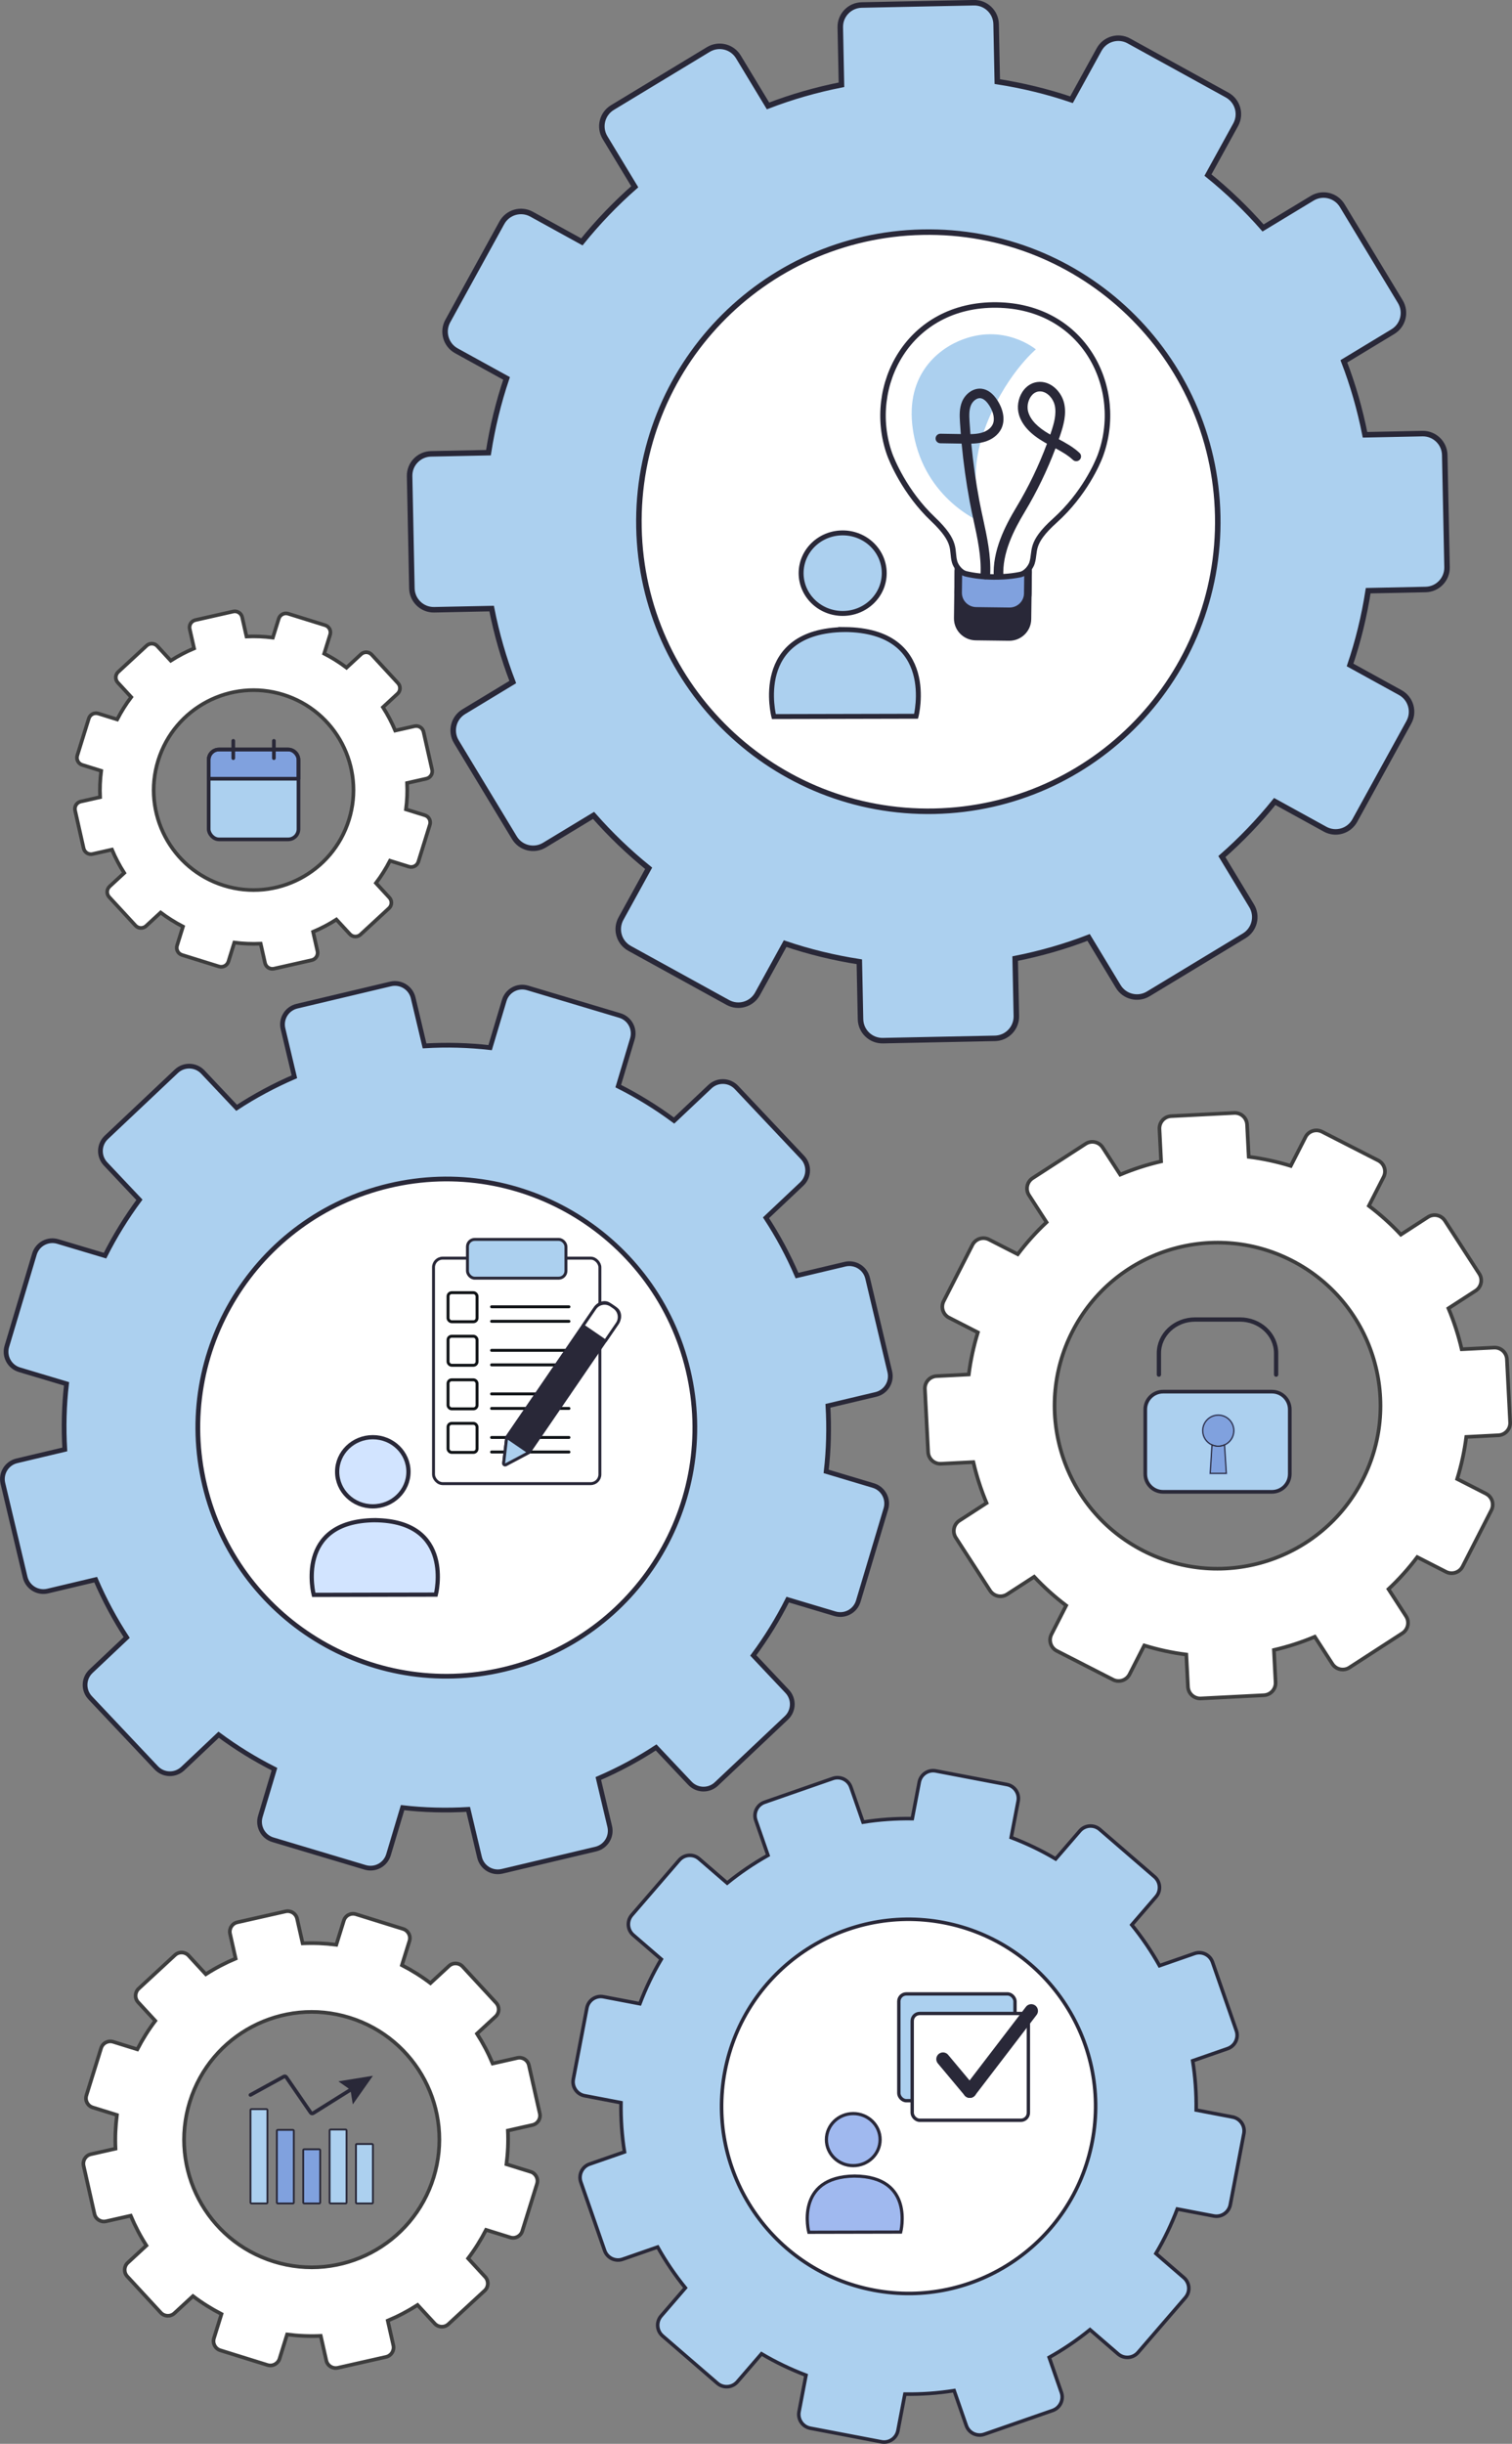 <?xml version="1.0" encoding="UTF-8"?> <svg xmlns="http://www.w3.org/2000/svg" id="Layer_2" data-name="Layer 2" viewBox="0 0 936.24 1512.5"><rect x="0" y="0" width="936.24" height="1512.5" fill="#808080" stroke="none"/> <defs> <style> .cls-1, .cls-2, .cls-3, .cls-4, .cls-5, .cls-6, .cls-7, .cls-8, .cls-9, .cls-10, .cls-11, .cls-12, .cls-13, .cls-14, .cls-15, .cls-16, .cls-17, .cls-18, .cls-19, .cls-20, .cls-21, .cls-22, .cls-23 { stroke: #292838; } .cls-1, .cls-2, .cls-4, .cls-8, .cls-10, .cls-11, .cls-12, .cls-15, .cls-17, .cls-18, .cls-19, .cls-24, .cls-21, .cls-22 { stroke-linecap: round; } .cls-1, .cls-2, .cls-4, .cls-9, .cls-11, .cls-12, .cls-15, .cls-17, .cls-19, .cls-21, .cls-22 { stroke-linejoin: round; } .cls-1, .cls-2, .cls-4, .cls-9, .cls-25, .cls-24 { stroke-width: 1.81px; } .cls-1, .cls-6, .cls-7, .cls-9, .cls-11, .cls-13, .cls-16, .cls-20, .cls-26 { fill: #acd0ef; } .cls-2, .cls-17, .cls-27 { fill: #292838; } .cls-3, .cls-5, .cls-6, .cls-7, .cls-8, .cls-10, .cls-25, .cls-13, .cls-14, .cls-28, .cls-16, .cls-29, .cls-18, .cls-24, .cls-20, .cls-23 { stroke-miterlimit: 10; } .cls-3, .cls-7 { stroke-width: 1.14px; } .cls-3, .cls-28, .cls-19, .cls-30 { fill: #80a1de; } .cls-4, .cls-12, .cls-29, .cls-31, .cls-21 { fill: #fff; } .cls-5 { stroke-width: 3.05px; } .cls-5, .cls-8, .cls-10, .cls-25, .cls-14, .cls-15, .cls-18, .cls-24, .cls-22, .cls-23 { fill: none; } .cls-6 { stroke-width: 2.93px; } .cls-8, .cls-16, .cls-29, .cls-22 { stroke-width: 2.27px; } .cls-10 { stroke-width: .66px; } .cls-11, .cls-12 { stroke-width: 2.08px; } .cls-25, .cls-24 { stroke: #101316; } .cls-13 { stroke-width: 2.2px; } .cls-14 { stroke-width: 2.62px; } .cls-15 { stroke-width: 8.3px; } .cls-28 { stroke: #80a1de; stroke-width: 1.33px; } .cls-29 { stroke: #3d3d3d; } .cls-17, .cls-19 { stroke-width: 4.7px; } .cls-18 { stroke-width: 2.65px; } .cls-20 { stroke-width: 3.41px; } .cls-27, .cls-32, .cls-26, .cls-33, .cls-30, .cls-31 { stroke-width: 0px; } .cls-32 { fill: #d2e4ff; } .cls-33 { fill: #a0b9ef; } .cls-21 { stroke-width: 3.41px; } .cls-23 { stroke-width: 1.97px; } </style> </defs> <g id="Layer_1-2" data-name="Layer 1"> <g> <g> <path class="cls-29" d="M328.58,1344.11l-14.97-4.66c.89-6.99,1.19-13.96.87-20.84l15.25-3.44c3.22-.73,5.23-3.92,4.51-7.14l-6.74-29.86c-.73-3.22-3.92-5.23-7.14-4.51l-15.3,3.45c-2.7-6.42-5.94-12.59-9.7-18.46l11.52-10.64c2.42-2.24,2.57-6.01.34-8.43l-20.77-22.49c-2.24-2.42-6.01-2.57-8.43-.34l-11.49,10.61c-5.49-4.17-11.4-7.88-17.66-11.11l4.66-14.97c.98-3.15-.78-6.49-3.93-7.47l-29.23-9.1c-3.15-.98-6.49.78-7.47,3.93l-4.66,14.97c-6.99-.89-13.96-1.19-20.84-.87l-3.44-15.26c-.73-3.22-3.92-5.23-7.14-4.51l-29.86,6.74c-3.22.73-5.23,3.92-4.51,7.14l3.45,15.3c-6.42,2.7-12.59,5.94-18.46,9.7l-10.64-11.52c-2.24-2.42-6.01-2.57-8.43-.34l-22.49,20.77c-2.42,2.24-2.57,6.01-.34,8.43l10.61,11.49c-4.17,5.49-7.88,11.4-11.11,17.66l-14.97-4.66c-3.15-.98-6.49.78-7.47,3.93l-9.1,29.23c-.98,3.15.78,6.49,3.93,7.47l14.97,4.66c-.89,6.99-1.19,13.96-.87,20.84l-15.25,3.44c-3.22.73-5.23,3.92-4.51,7.14l6.74,29.86c.73,3.22,3.92,5.23,7.14,4.51l15.3-3.45c2.7,6.42,5.94,12.59,9.7,18.46l-11.52,10.64c-2.42,2.24-2.57,6.01-.34,8.43l20.77,22.49c2.24,2.42,6.01,2.57,8.43.34l11.49-10.61c5.49,4.17,11.4,7.88,17.66,11.11l-4.66,14.97c-.98,3.15.78,6.49,3.93,7.47l29.23,9.1c3.15.98,6.49-.78,7.47-3.93l4.66-14.97c6.99.89,13.96,1.19,20.84.87l3.44,15.25c.73,3.22,3.92,5.23,7.14,4.51l29.86-6.74c3.22-.73,5.23-3.92,4.51-7.14l-3.45-15.3c6.42-2.7,12.59-5.94,18.46-9.7l10.64,11.52c2.24,2.42,6.01,2.57,8.43.34l22.49-20.77c2.42-2.24,2.57-6.01.34-8.43l-10.61-11.49c4.17-5.49,7.88-11.4,11.11-17.66l14.97,4.66c3.15.98,6.49-.78,7.47-3.93l9.1-29.23c.98-3.15-.78-6.49-3.93-7.47ZM169.53,1399.66c-41.67-12.97-64.94-57.26-51.97-98.94,12.97-41.67,57.26-64.94,98.94-51.97,41.67,12.97,64.94,57.26,51.97,98.94-12.97,41.67-57.26,64.94-98.94,51.97Z"></path> <g> <g> <rect class="cls-7" x="155.1" y="1305.34" width="10.5" height="58.37" rx=".57" ry=".57"></rect> <rect class="cls-3" x="171.43" y="1318.18" width="10.5" height="45.54" rx=".57" ry=".57"></rect> <rect class="cls-3" x="187.76" y="1330.19" width="10.5" height="33.53" rx=".57" ry=".57"></rect> <rect class="cls-7" x="204.09" y="1317.96" width="10.5" height="45.76" rx=".57" ry=".57"></rect> <rect class="cls-7" x="220.41" y="1326.91" width="10.5" height="36.81" rx=".57" ry=".57"></rect> </g> <g> <path class="cls-8" d="M155.1,1296.55l20.7-11.37c.5-.27,1.12-.12,1.44.34l15.17,22.02c.33.48.99.62,1.49.31l25.5-15.95"></path> <polygon class="cls-27" points="218.45 1302.42 217.02 1293.39 209.52 1288.14 230.91 1284.7 218.45 1302.42"></polygon> </g> </g> </g> <g> <path class="cls-29" d="M920.13,924.44l-17.83-9.11c2.64-8.6,4.53-17.3,5.62-26.03l19.94-1.02c4.2-.21,7.44-3.8,7.22-8l-1.99-39.03c-.21-4.2-3.8-7.44-8-7.22l-20,1.02c-2-8.66-4.75-17.13-8.19-25.32l16.81-10.88c3.53-2.29,4.54-7.01,2.25-10.54l-21.24-32.81c-2.29-3.53-7.01-4.54-10.54-2.25l-16.76,10.85c-6-6.43-12.63-12.38-19.8-17.81l9.11-17.83c1.92-3.75.43-8.34-3.32-10.25l-34.8-17.79c-3.75-1.92-8.34-.43-10.25,3.32l-9.11,17.83c-8.6-2.64-17.3-4.53-26.03-5.62l-1.02-19.94c-.21-4.2-3.8-7.44-8-7.22l-39.03,1.99c-4.2.21-7.44,3.8-7.22,8l1.02,20c-8.66,2-17.13,4.75-25.32,8.19l-10.88-16.81c-2.29-3.53-7.01-4.54-10.54-2.25l-32.81,21.24c-3.53,2.29-4.54,7.01-2.25,10.54l10.85,16.76c-6.43,6-12.38,12.63-17.81,19.8l-17.83-9.11c-3.75-1.92-8.34-.43-10.25,3.32l-17.79,34.8c-1.92,3.75-.43,8.34,3.32,10.25l17.83,9.11c-2.64,8.6-4.53,17.3-5.62,26.03l-19.94,1.02c-4.2.21-7.44,3.8-7.22,8l1.99,39.03c.21,4.2,3.8,7.44,8,7.22l20-1.02c2,8.66,4.75,17.13,8.19,25.32l-16.81,10.88c-3.53,2.29-4.54,7.01-2.25,10.54l21.24,32.81c2.29,3.53,7.01,4.54,10.54,2.25l16.76-10.85c6,6.43,12.63,12.38,19.8,17.81l-9.11,17.83c-1.92,3.75-.43,8.34,3.32,10.25l34.8,17.79c3.75,1.92,8.34.43,10.25-3.32l9.11-17.83c8.6,2.64,17.3,4.53,26.03,5.62l1.02,19.94c.21,4.2,3.8,7.44,8,7.22l39.03-1.99c4.2-.21,7.44-3.8,7.22-8l-1.02-20c8.66-2,17.13-4.75,25.32-8.19l10.88,16.81c2.29,3.53,7.01,4.54,10.54,2.25l32.81-21.24c3.53-2.29,4.54-7.01,2.25-10.54l-10.85-16.76c6.43-6,12.38-12.63,17.81-19.8l17.83,9.11c3.75,1.92,8.34.43,10.25-3.32l17.79-34.8c1.92-3.75.43-8.34-3.32-10.25ZM707.98,959.8c-49.61-25.36-69.27-86.14-43.91-135.75,25.36-49.61,86.14-69.27,135.75-43.91,49.61,25.36,69.27,86.14,43.91,135.75-25.36,49.61-86.14,69.27-135.75,43.91Z"></path> <g> <path class="cls-16" d="M787.61,861.29h-67.42c-6.09,0-11.03,4.94-11.03,11.03v39.92c0,6.09,4.94,11.05,11.03,11.05h67.42c6.09,0,11.03-4.95,11.03-11.05v-39.92c0-6.09-4.94-11.03-11.03-11.03Z"></path> <path class="cls-18" d="M717.6,850.75v-13.21c0-11.54,10.01-20.89,22.36-20.89h27.86c12.35,0,22.36,9.35,22.36,20.89v13.21"></path> <g> <g> <path class="cls-28" d="M763.95,885.44c0,3.95-2.37,7.32-5.76,8.8-1.17.51-2.47.8-3.83.8-1.37,0-2.67-.29-3.84-.8-3.39-1.48-5.76-4.85-5.76-8.8,0-5.29,4.3-9.59,9.6-9.59,5.29,0,9.59,4.3,9.59,9.59Z"></path> <path class="cls-28" d="M759.3,911.84h-9.89s1.11-17.61,1.11-17.61c1.17.51,2.47.8,3.84.8,1.36,0,2.66-.29,3.83-.8l1.11,17.61Z"></path> </g> <g> <path class="cls-10" d="M763.95,885.44c0,3.95-2.37,7.32-5.76,8.8-1.17.51-2.47.8-3.83.8-1.37,0-2.67-.29-3.84-.8-3.39-1.48-5.76-4.85-5.76-8.8,0-5.29,4.3-9.59,9.6-9.59,5.29,0,9.59,4.3,9.59,9.59Z"></path> <path class="cls-10" d="M759.3,911.84h-9.89s1.11-17.61,1.11-17.61c1.17.51,2.47.8,3.84.8,1.36,0,2.66-.29,3.83-.8l1.11,17.61Z"></path> </g> </g> </g> </g> <g> <path class="cls-29" d="M263.11,504.57l-11.72-3.65c.7-5.47.93-10.92.68-16.31l11.94-2.69c2.52-.57,4.1-3.07,3.53-5.58l-5.27-23.37c-.57-2.52-3.07-4.1-5.58-3.53l-11.97,2.7c-2.11-5.02-4.65-9.85-7.59-14.44l9.02-8.33c1.9-1.75,2.01-4.71.26-6.6l-16.25-17.6c-1.75-1.9-4.71-2.01-6.6-.26l-8.99,8.3c-4.3-3.26-8.92-6.16-13.82-8.69l3.65-11.72c.77-2.46-.61-5.08-3.07-5.85l-22.88-7.12c-2.46-.77-5.08.61-5.85,3.07l-3.65,11.72c-5.47-.7-10.92-.93-16.31-.68l-2.69-11.94c-.57-2.52-3.07-4.1-5.58-3.53l-23.37,5.27c-2.52.57-4.1,3.07-3.53,5.58l2.7,11.97c-5.02,2.11-9.85,4.65-14.44,7.59l-8.33-9.02c-1.75-1.9-4.71-2.01-6.6-.26l-17.6,16.25c-1.9,1.75-2.01,4.71-.26,6.6l8.3,8.99c-3.26,4.3-6.16,8.92-8.69,13.82l-11.72-3.65c-2.46-.77-5.08.61-5.85,3.07l-7.12,22.88c-.77,2.46.61,5.08,3.07,5.85l11.72,3.65c-.7,5.47-.93,10.92-.68,16.31l-11.94,2.69c-2.52.57-4.1,3.07-3.53,5.58l5.27,23.37c.57,2.52,3.07,4.1,5.58,3.53l11.97-2.7c2.11,5.02,4.65,9.85,7.59,14.44l-9.02,8.33c-1.9,1.75-2.01,4.71-.26,6.6l16.25,17.6c1.75,1.9,4.71,2.01,6.6.26l8.99-8.3c4.3,3.26,8.92,6.16,13.82,8.69l-3.65,11.72c-.77,2.46.61,5.08,3.07,5.85l22.88,7.12c2.46.77,5.08-.61,5.85-3.07l3.65-11.72c5.47.7,10.92.93,16.31.68l2.69,11.94c.57,2.52,3.07,4.1,5.58,3.53l23.37-5.27c2.52-.57,4.1-3.07,3.53-5.58l-2.7-11.97c5.02-2.11,9.85-4.65,14.44-7.59l8.33,9.02c1.75,1.9,4.71,2.01,6.6.26l17.6-16.25c1.9-1.75,2.01-4.71.26-6.6l-8.3-8.99c3.26-4.3,6.16-8.92,8.69-13.82l11.72,3.65c2.46.77,5.08-.61,5.85-3.07l7.12-22.88c.77-2.46-.61-5.08-3.07-5.85ZM138.64,548.04c-32.61-10.15-50.82-44.81-40.67-77.43,10.15-32.61,44.81-50.82,77.43-40.67,32.61,10.15,50.82,44.81,40.67,77.43-10.15,32.61-44.81,50.82-77.43,40.67Z"></path> <g> <g> <rect class="cls-26" x="129.21" y="463.87" width="55.61" height="55.61" rx="6.37" ry="6.37"></rect> <path class="cls-26" d="M184.82,470.24v11.73h-55.61s0-11.73,0-11.73c0-3.52,2.85-6.37,6.37-6.37h42.86c3.52,0,6.37,2.85,6.37,6.37Z"></path> </g> <path class="cls-30" d="M184.82,470.24v11.73h-55.61s0-11.73,0-11.73c0-3.52,2.85-6.37,6.37-6.37h42.86c3.52,0,6.37,2.85,6.37,6.37Z"></path> <g> <rect class="cls-22" x="129.21" y="463.87" width="55.61" height="55.61" rx="6.37" ry="6.37"></rect> <path class="cls-22" d="M184.82,470.24v11.73h-55.61s0-11.73,0-11.73c0-3.52,2.85-6.37,6.37-6.37h42.86c3.52,0,6.37,2.85,6.37,6.37Z"></path> <line class="cls-22" x1="144.44" y1="458.51" x2="144.44" y2="469.23"></line> <line class="cls-22" x1="169.59" y1="458.51" x2="169.59" y2="469.23"></line> </g> </g> </g> <g> <circle class="cls-31" cx="574.83" cy="322.89" r="179.07"></circle> <path class="cls-20" d="M880.78,268.36l-35.56.73c-3.1-15.68-7.46-30.89-13.09-45.47l30.35-18.36c6.4-3.87,8.45-12.19,4.58-18.59l-35.94-59.41c-3.87-6.4-12.19-8.45-18.59-4.58l-30.43,18.41c-10.42-11.87-21.83-22.82-34.11-32.74l17.15-31.16c3.6-6.55,1.22-14.78-5.33-18.39l-60.83-33.48c-6.55-3.6-14.78-1.22-18.39,5.33l-17.1,31.07c-14.8-5.02-30.17-8.76-45.96-11.22l-.73-35.56c-.15-7.47-6.34-13.41-13.81-13.26l-69.42,1.42c-7.47.15-13.41,6.34-13.26,13.81l.73,35.56c-15.68,3.1-30.88,7.46-45.47,13.09l-18.36-30.35c-3.87-6.4-12.19-8.45-18.59-4.58l-59.41,35.94c-6.4,3.87-8.45,12.19-4.58,18.59l18.41,30.43c-11.87,10.42-22.82,21.83-32.74,34.11l-31.16-17.15c-6.55-3.6-14.78-1.22-18.39,5.33l-33.48,60.83c-3.6,6.55-1.22,14.78,5.33,18.39l31.07,17.1c-5.02,14.8-8.76,30.17-11.22,45.96l-35.56.73c-7.47.15-13.41,6.34-13.26,13.81l1.42,69.42c.15,7.47,6.34,13.41,13.81,13.26l35.56-.73c3.1,15.68,7.46,30.88,13.09,45.47l-30.35,18.36c-6.4,3.87-8.45,12.19-4.58,18.59l35.94,59.41c3.87,6.4,12.19,8.45,18.59,4.58l30.43-18.41c10.42,11.87,21.83,22.82,34.11,32.74l-17.15,31.16c-3.6,6.55-1.22,14.78,5.33,18.39l60.83,33.48c6.55,3.61,14.78,1.22,18.39-5.33l17.1-31.07c14.8,5.02,30.17,8.76,45.96,11.22l.73,35.56c.15,7.47,6.34,13.41,13.81,13.26l69.42-1.42c7.47-.15,13.41-6.34,13.26-13.81l-.73-35.56c15.68-3.1,30.88-7.46,45.47-13.09l18.36,30.35c3.87,6.4,12.19,8.45,18.59,4.58l59.41-35.94c6.4-3.87,8.45-12.19,4.58-18.59l-18.41-30.43c11.87-10.42,22.82-21.83,32.74-34.11l31.16,17.15c6.55,3.61,14.78,1.22,18.39-5.33l33.48-60.83c3.6-6.55,1.22-14.78-5.33-18.39l-31.07-17.1c5.02-14.8,8.76-30.17,11.22-45.96l35.56-.73c7.47-.15,13.41-6.34,13.26-13.81l-1.42-69.42c-.15-7.47-6.34-13.41-13.81-13.26ZM578.5,502.07c-98.96,2.03-180.83-76.56-182.86-175.52-2.03-98.96,76.56-180.83,175.52-182.86,98.96-2.03,180.83,76.56,182.86,175.52,2.03,98.96-76.56,180.83-175.52,182.86Z"></path> <g> <path class="cls-17" d="M614.99,351.83l-21.56,1.66-.38,29.16c-.08,6.17,4.91,11.24,11.15,11.32l20.56.26c6.24.08,11.36-4.86,11.44-11.03l.38-29.36-21.59-2.02Z"></path> <path class="cls-19" d="M615.2,335.94l-21.66,9.13-.28,21.7c-.08,6.17,4.91,11.24,11.15,11.32l20.56.26c6.24.08,11.36-4.86,11.44-11.03l.28-21.89-21.49-9.49Z"></path> <path class="cls-21" d="M681.18,282.38c-1.46,3.85-9.63,23.32-27.99,39.82-15.8,14.22-11.78,18.68-14.16,26.26-.72,2.33-3.53,6.36-7.29,7.14-3.24.68-6.77,1.12-10.4,1.33-1.97.12-3.97.17-5.96.15-5.97-.04-11.95-.68-17.15-1.9-3.74-.89-6.44-4.99-7.1-7.32-2.18-7.65,1.96-12-13.47-26.61-17.39-16.47-25.58-36.6-26.94-40.53-14.56-41.83,11.82-92.66,66.43-91.96,54.61.7,79.67,52.19,64.03,93.62Z"></path> <path class="cls-26" d="M641.4,216.23s-20.16-17.01-47.69-5.17c-15.07,6.48-35.71,24.31-27.24,61.22,8.97,39.1,42.86,51.71,42.86,51.71,0,0-11.87-24.57.21-57.94,12.08-33.37,31.86-49.81,31.86-49.81Z"></path> <path class="cls-27" d="M668.49,280.34c-3.84-3.6-8.39-6.12-12.86-8.5.29-.8.57-1.61.83-2.41,2.02-6,4.05-12.97,2.45-19.89-1.63-7.13-8.44-14.17-16.59-13.1-3.71.49-7,2.65-9.23,6.08-2.72,4.16-3.52,9.63-2.1,14.29,1.96,6.42,7.11,11.96,15.72,16.92.52.3,1.05.59,1.58.89-5.09,13.63-11.43,26.8-18.93,39.25-7.04,11.7-14.99,27.18-14,43.22,2,.02,3.99-.03,5.96-.15,0-.02,0-.05,0-.07-.94-14.47,6.54-28.96,13.17-39.98,7.52-12.5,13.92-25.73,19.09-39.42,3.97,2.13,7.7,4.28,10.79,7.17,1.19,1.12,3.08,1.06,4.21-.12,1.13-1.19,1.08-3.06-.11-4.18ZM650.33,268.97c-.21-.13-.41-.24-.6-.35-7.25-4.18-11.52-8.6-13.01-13.53-.92-3-.36-6.67,1.4-9.38.9-1.38,2.5-3.1,5-3.42.54-.07,1.09-.07,1.6-.01,4.01.46,7.45,4.48,8.38,8.55,1.24,5.45-.53,11.49-2.29,16.72-.17.47-.32.93-.48,1.41Z"></path> <path class="cls-27" d="M609.79,358.52c-1.55-.18-2.71-1.51-2.63-3.07.54-11.07-1.9-22.31-4.27-33.18-.82-3.75-1.66-7.63-2.37-11.46-2.23-11.96-3.93-24.1-5.08-36.26l-13.19-.21c-1.65-.03-2.96-1.37-2.93-3,.03-1.63,1.38-2.93,3.03-2.9l12.58.2c-.19-2.43-.37-4.87-.52-7.3-.28-4.44-.38-8.76,1.33-12.84,1.86-4.43,6.59-8.53,12.07-7.91.06,0,.11.01.17.02,3.63.48,6.87,2.88,9.61,7.15,3.96,6.16,4.85,12.55,2.44,17.54-1.88,3.89-5.82,6.9-10.82,8.26-2.58.7-5.23.94-7.78,1.01,1.14,11.78,2.79,23.56,4.95,35.16.7,3.74,1.53,7.58,2.34,11.29,2.45,11.24,4.98,22.87,4.4,34.71-.08,1.63-1.48,2.88-3.12,2.8-.07,0-.13,0-.2-.02ZM607.12,246.45c-2.43-.28-4.89,1.96-5.88,4.31-1.22,2.92-1.13,6.35-.89,10.21.16,2.57.34,5.14.55,7.72,2.31-.04,4.59-.23,6.72-.81,3.33-.91,5.89-2.77,7.02-5.12,1.48-3.07.7-7.49-2.09-11.83-1.21-1.88-3.12-4.17-5.37-4.47h-.06Z"></path> </g> <g> <g> <ellipse class="cls-26" cx="521.79" cy="354.73" rx="25.73" ry="24.93"></ellipse> <path class="cls-26" d="M523.09,389.63c-57.85.72-43.91,53.86-43.91,53.86l44.03-.1,44.03-.1s13.69-53.2-44.16-53.67Z"></path> </g> <g> <ellipse class="cls-5" cx="521.79" cy="354.73" rx="25.73" ry="24.93"></ellipse> <path class="cls-5" d="M523.09,389.63c-57.85.72-43.91,53.86-43.91,53.86l44.03-.1,44.03-.1s13.69-53.2-44.16-53.67Z"></path> </g> </g> </g> <g> <circle class="cls-31" cx="276.38" cy="883.54" r="153.71"></circle> <path class="cls-6" d="M523.23,782.41l-29.7,7.05c-5.44-12.59-11.85-24.57-19.21-35.78l22.14-20.9c4.67-4.41,4.88-11.76.47-16.43l-40.91-43.34c-4.41-4.67-11.76-4.88-16.43-.47l-22.21,20.96c-10.89-8.07-22.45-15.2-34.55-21.3l8.75-29.25c1.84-6.15-1.65-12.62-7.8-14.46l-57.1-17.08c-6.15-1.84-12.62,1.65-14.46,7.8l-8.73,29.17c-13.33-1.54-26.91-1.89-40.6-1.09l-7.05-29.7c-1.48-6.24-7.74-10.11-13.99-8.62l-57.99,13.76c-6.24,1.48-10.11,7.74-8.62,13.99l7.05,29.7c-12.59,5.44-24.56,11.85-35.78,19.21l-20.9-22.14c-4.41-4.67-11.76-4.88-16.43-.47l-43.34,40.91c-4.67,4.41-4.88,11.76-.47,16.43l20.96,22.21c-8.07,10.89-15.2,22.45-21.3,34.55l-29.25-8.75c-6.15-1.84-12.62,1.65-14.46,7.8l-17.08,57.1c-1.84,6.15,1.65,12.62,7.8,14.46l29.17,8.73c-1.54,13.33-1.89,26.91-1.09,40.6l-29.7,7.05c-6.24,1.48-10.11,7.74-8.62,13.99l13.76,57.99c1.48,6.24,7.74,10.11,13.99,8.62l29.7-7.05c5.44,12.59,11.85,24.56,19.21,35.78l-22.14,20.9c-4.67,4.41-4.88,11.76-.47,16.43l40.91,43.34c4.41,4.67,11.76,4.88,16.43.47l22.21-20.96c10.89,8.07,22.45,15.2,34.55,21.3l-8.75,29.25c-1.84,6.15,1.65,12.62,7.8,14.46l57.1,17.08c6.15,1.84,12.62-1.65,14.46-7.8l8.73-29.17c13.33,1.54,26.91,1.89,40.6,1.09l7.05,29.7c1.48,6.24,7.74,10.11,13.99,8.62l57.99-13.76c6.24-1.48,10.11-7.74,8.62-13.99l-7.05-29.7c12.59-5.44,24.56-11.85,35.78-19.21l20.9,22.14c4.41,4.67,11.76,4.88,16.43.47l43.34-40.91c4.67-4.41,4.88-11.76.47-16.43l-20.96-22.21c8.07-10.89,15.2-22.45,21.3-34.55l29.25,8.75c6.15,1.84,12.62-1.65,14.46-7.8l17.08-57.1c1.84-6.15-1.65-12.62-7.8-14.46l-29.17-8.73c1.54-13.33,1.89-26.91,1.09-40.6l29.7-7.05c6.24-1.48,10.11-7.74,8.62-13.99l-13.76-57.99c-1.48-6.24-7.74-10.11-13.99-8.62ZM311.89,1033.24c-82.67,19.61-165.59-31.51-185.2-114.18-19.61-82.67,31.51-165.59,114.18-185.2,82.67-19.61,165.59,31.51,185.2,114.18,19.61,82.67-31.51,165.59-114.18,185.2Z"></path> <g> <g> <ellipse class="cls-32" cx="230.85" cy="910.88" rx="22.08" ry="21.4"></ellipse> <path class="cls-32" d="M231.96,940.83c-49.65.62-37.69,46.24-37.69,46.24l37.8-.08,37.8-.08s11.75-45.67-37.91-46.07Z"></path> </g> <g> <ellipse class="cls-14" cx="230.85" cy="910.88" rx="22.08" ry="21.4"></ellipse> <path class="cls-14" d="M231.96,940.83c-49.65.62-37.69,46.24-37.69,46.24l37.8-.08,37.8-.08s11.75-45.67-37.91-46.07Z"></path> </g> </g> <g> <g> <rect class="cls-4" x="268.44" y="778.66" width="103.01" height="139.56" rx="5.69" ry="5.69"></rect> <rect class="cls-1" x="289.45" y="767.07" width="60.99" height="23.99" rx="4.49" ry="4.49"></rect> <g> <g> <rect class="cls-25" x="277.43" y="880.92" width="17.97" height="17.97" rx="2.25" ry="2.25"></rect> <g> <line class="cls-24" x1="304.39" y1="898.64" x2="352.3" y2="898.64"></line> <line class="cls-24" x1="304.39" y1="889.65" x2="352.3" y2="889.65"></line> </g> </g> <g> <rect class="cls-25" x="277.43" y="853.96" width="17.97" height="17.97" rx="2.25" ry="2.25"></rect> <g> <line class="cls-24" x1="304.39" y1="871.68" x2="352.3" y2="871.68"></line> <line class="cls-24" x1="304.39" y1="862.69" x2="352.3" y2="862.69"></line> </g> </g> <g> <rect class="cls-25" x="277.43" y="827" width="17.97" height="17.97" rx="2.25" ry="2.25"></rect> <g> <line class="cls-24" x1="304.39" y1="844.72" x2="352.3" y2="844.72"></line> <line class="cls-24" x1="304.39" y1="835.73" x2="352.3" y2="835.73"></line> </g> </g> <g> <rect class="cls-25" x="277.43" y="800.04" width="17.97" height="17.97" rx="2.25" ry="2.25"></rect> <g> <line class="cls-24" x1="304.39" y1="817.76" x2="352.3" y2="817.76"></line> <line class="cls-24" x1="304.39" y1="808.77" x2="352.3" y2="808.77"></line> </g> </g> </g> </g> <g> <path class="cls-2" d="M327.57,898.91s54.71-79.92,54.71-79.92c2.18-3.19,1.81-7.23-.82-9.03l-4.28-2.93c-2.63-1.8-6.54-.68-8.72,2.51l-54.71,79.92-1.9,16.12c-.09.75.7,1.3,1.37.94l14.34-7.61Z"></path> <path class="cls-4" d="M372.49,806.72h2.22c4.01,0,7.26,3.25,7.26,7.26v13h-16.74v-13c0-4.01,3.25-7.26,7.26-7.26Z" transform="translate(526.72 -68.24) rotate(34.39)"></path> <path class="cls-9" d="M313.76,889.45l-1.9,16.12c-.09.75.7,1.3,1.37.94l14.34-7.61-13.81-9.45Z"></path> </g> </g> </g> <g> <circle class="cls-31" cx="562.61" cy="1303.63" r="115.68"></circle> <path class="cls-13" d="M763.26,1310.22l-22.57-4.31c.14-10.32-.57-20.52-2.17-30.49l21.64-7.53c4.56-1.59,6.97-6.57,5.39-11.13l-14.74-42.36c-1.59-4.56-6.57-6.97-11.13-5.39l-21.7,7.55c-4.99-8.9-10.73-17.35-17.16-25.27l15.02-17.39c3.16-3.66,2.75-9.18-.9-12.33l-33.95-29.32c-3.66-3.16-9.18-2.75-12.34.9l-14.98,17.34c-8.68-5.16-17.89-9.58-27.54-13.25l4.31-22.57c.91-4.74-2.21-9.32-6.95-10.23l-44.06-8.41c-4.74-.91-9.32,2.21-10.23,6.95l-4.31,22.57c-10.32-.14-20.52.57-30.49,2.17l-7.53-21.64c-1.59-4.56-6.57-6.97-11.13-5.39l-42.36,14.74c-4.56,1.59-6.97,6.57-5.39,11.13l7.55,21.7c-8.9,4.99-17.35,10.73-25.27,17.16l-17.39-15.02c-3.66-3.16-9.18-2.75-12.34.9l-29.32,33.95c-3.16,3.66-2.75,9.18.9,12.34l17.34,14.98c-5.16,8.68-9.58,17.89-13.25,27.54l-22.57-4.31c-4.74-.91-9.32,2.21-10.23,6.95l-8.41,44.06c-.91,4.74,2.21,9.32,6.95,10.23l22.57,4.31c-.14,10.32.57,20.52,2.17,30.49l-21.64,7.53c-4.56,1.59-6.97,6.57-5.39,11.13l14.74,42.36c1.59,4.56,6.57,6.97,11.13,5.39l21.7-7.55c4.99,8.9,10.73,17.35,17.16,25.27l-15.02,17.39c-3.16,3.66-2.75,9.18.9,12.33l33.95,29.32c3.66,3.16,9.18,2.75,12.34-.9l14.98-17.34c8.68,5.16,17.89,9.58,27.54,13.25l-4.31,22.57c-.91,4.74,2.21,9.32,6.95,10.23l44.06,8.41c4.74.91,9.32-2.21,10.23-6.95l4.31-22.57c10.32.14,20.52-.57,30.49-2.17l7.53,21.64c1.59,4.56,6.57,6.97,11.13,5.39l42.36-14.74c4.56-1.59,6.97-6.57,5.39-11.13l-7.55-21.7c8.9-4.99,17.35-10.73,25.27-17.16l17.39,15.02c3.66,3.16,9.18,2.75,12.34-.9l29.32-33.95c3.16-3.66,2.75-9.18-.9-12.33l-17.34-14.98c5.16-8.68,9.58-17.89,13.25-27.54l22.57,4.31c4.74.91,9.32-2.21,10.23-6.95l8.41-44.06c.91-4.74-2.21-9.32-6.95-10.23ZM540.89,1417.36c-62.81-12-104-72.64-92.01-135.45,12-62.81,72.64-104,135.45-92.01,62.81,12,104,72.64,92.01,135.45-12,62.81-72.64,104-135.45,92.01Z"></path> <g> <g> <ellipse class="cls-33" cx="528.34" cy="1324.21" rx="16.62" ry="16.11"></ellipse> <path class="cls-33" d="M529.18,1346.75c-37.37.47-28.36,34.8-28.36,34.8l28.45-.06,28.45-.06s8.84-34.37-28.53-34.67Z"></path> </g> <g> <ellipse class="cls-23" cx="528.34" cy="1324.21" rx="16.62" ry="16.11"></ellipse> <path class="cls-23" d="M529.18,1346.75c-37.37.47-28.36,34.8-28.36,34.8l28.45-.06,28.45-.06s8.84-34.37-28.53-34.67Z"></path> </g> </g> <g> <rect class="cls-11" x="556.56" y="1234.03" width="71.94" height="66.09" rx="4.64" ry="4.64"></rect> <rect class="cls-12" x="564.84" y="1246.14" width="71.94" height="66.09" rx="4.64" ry="4.64"></rect> <line class="cls-15" x1="583.91" y1="1274.39" x2="600.51" y2="1294.24"></line> <line class="cls-15" x1="600.51" y1="1294.24" x2="638.56" y2="1244.53"></line> </g> </g> </g> </g> </svg> 